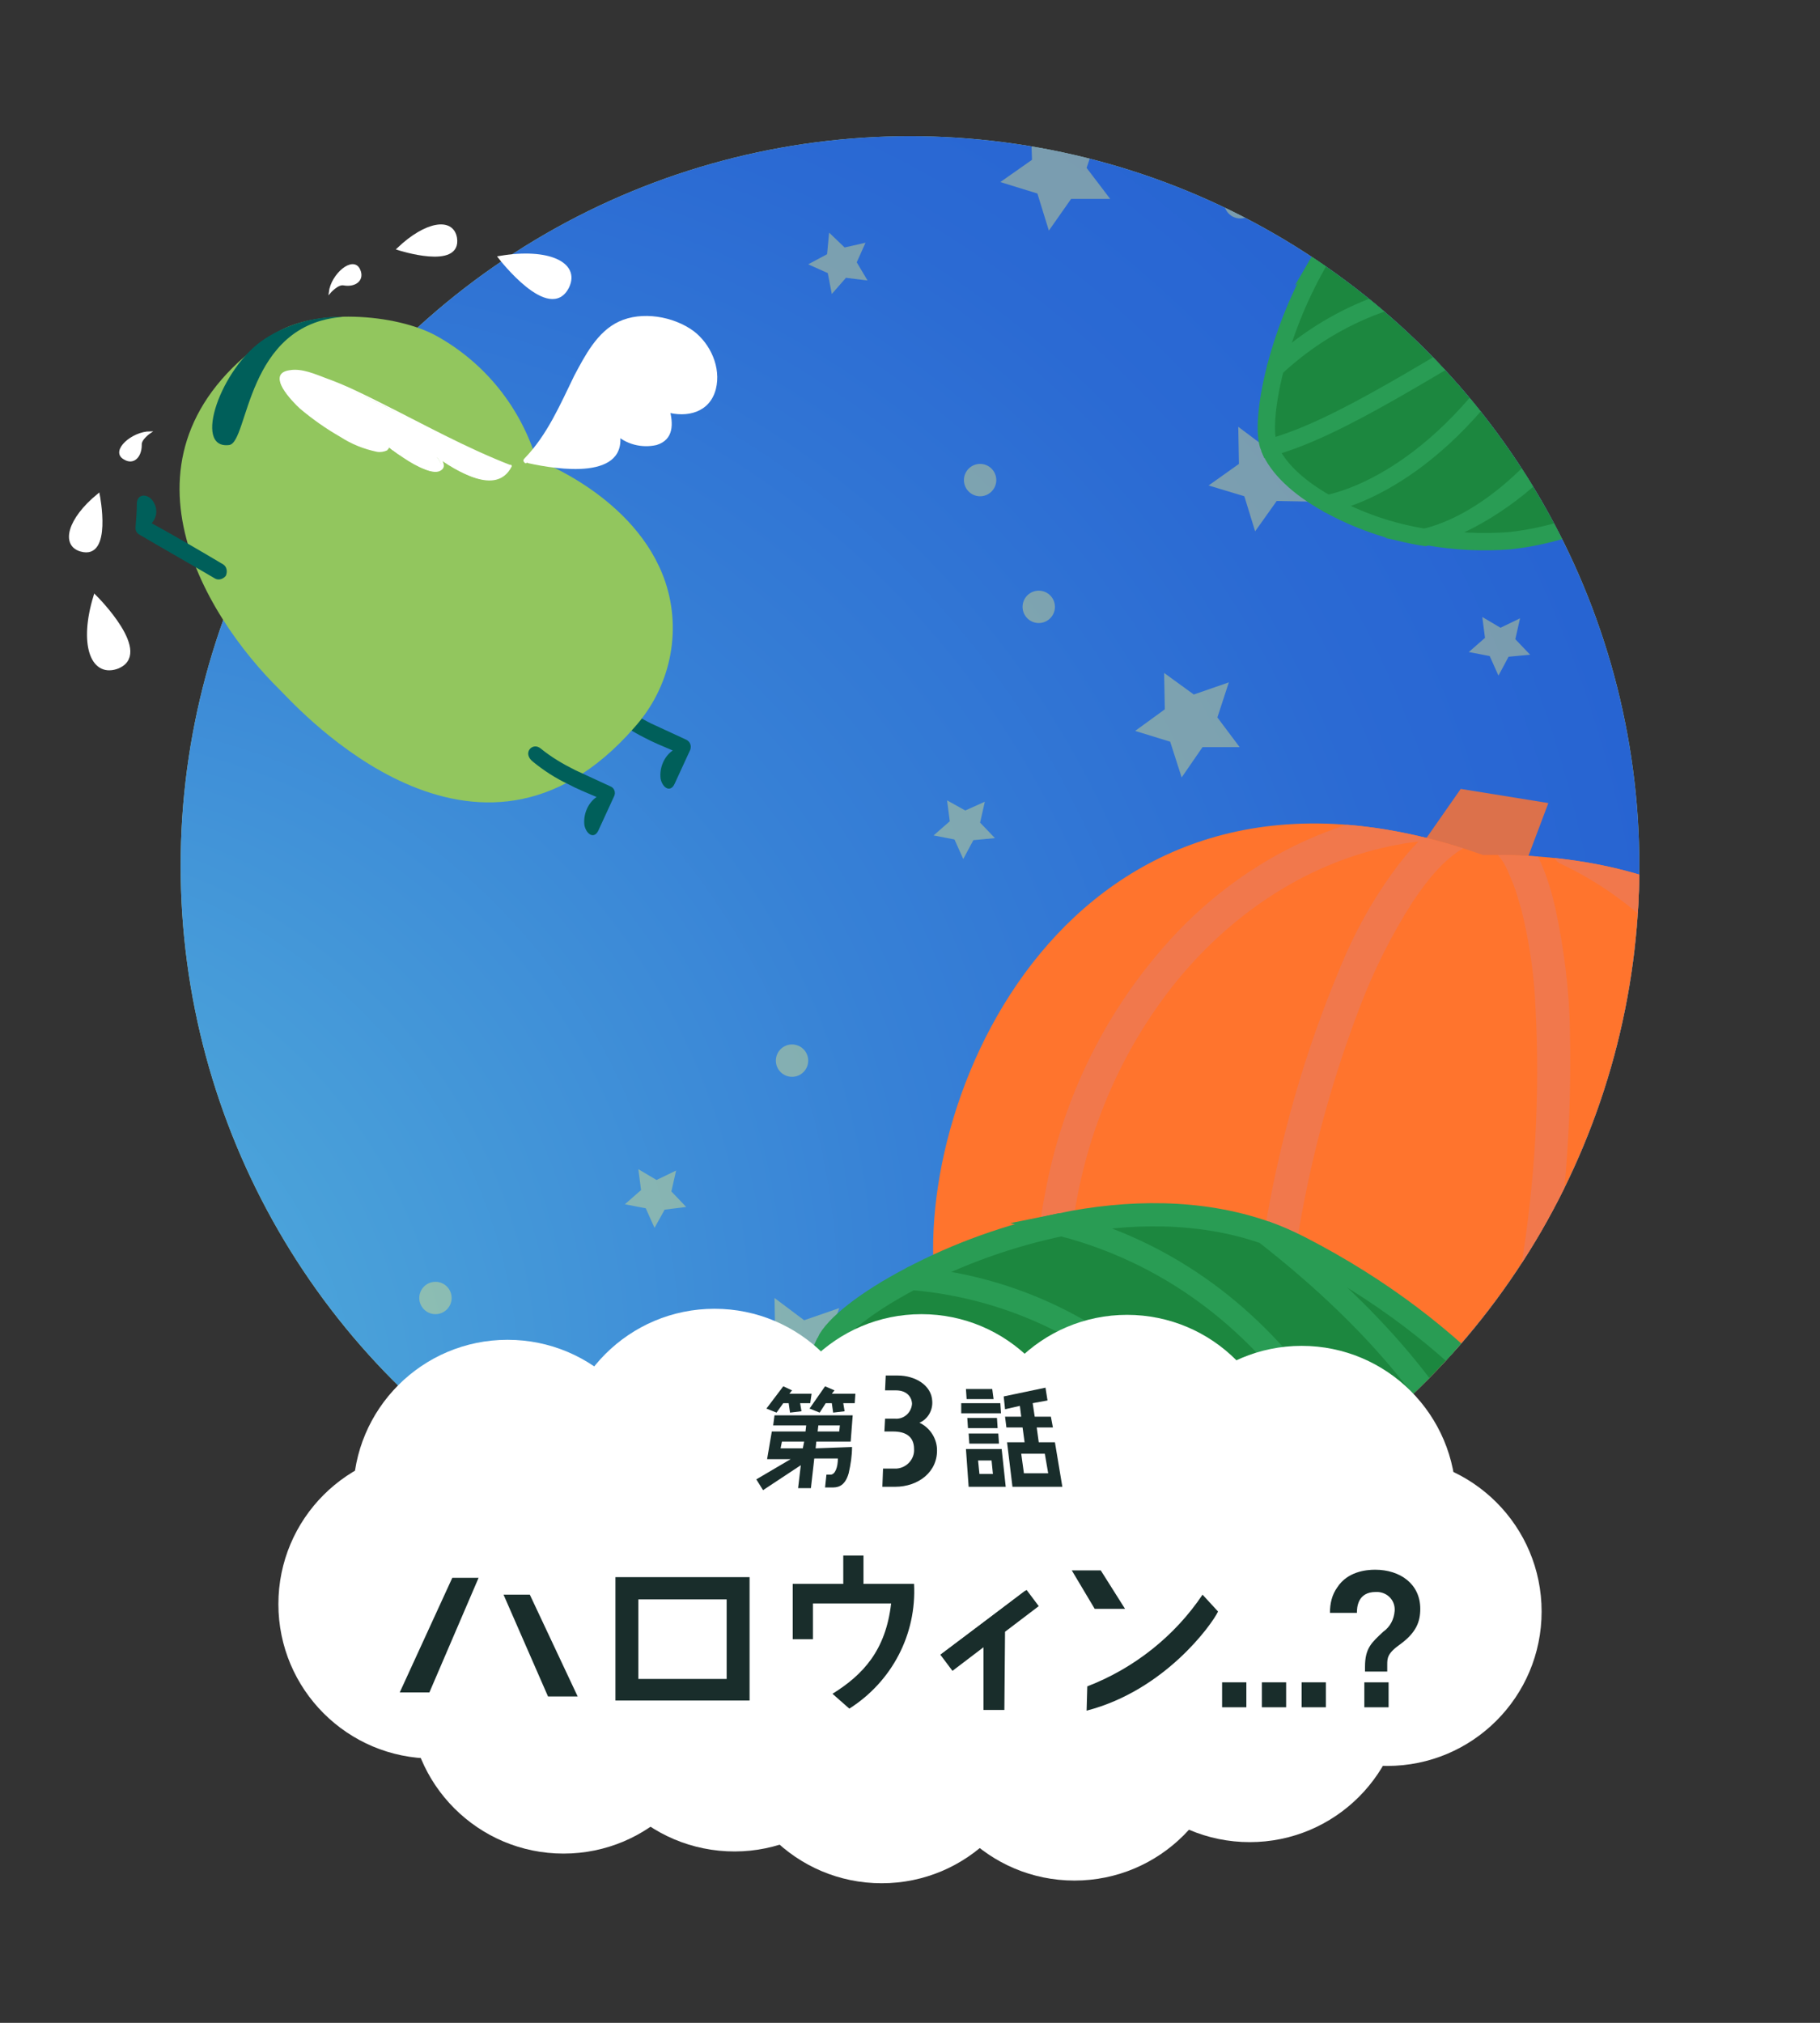 <?xml version="1.0" encoding="utf-8"?>
<!-- Generator: Adobe Illustrator 27.0.0, SVG Export Plug-In . SVG Version: 6.00 Build 0)  -->
<svg version="1.1" id="レイヤー_1" xmlns="http://www.w3.org/2000/svg" xmlns:xlink="http://www.w3.org/1999/xlink" x="0px"
	 y="0px" viewBox="0 0 270 300" style="enable-background:new 0 0 270 300;" xml:space="preserve">
<rect x="0" y="0" width="270" height="300" fill="#333333" stroke="none"/>
<style type="text/css">
	.st0{clip-path:url(#SVGID_00000012474357742235929370000008048197733064360087_);}
	.st1{fill:#B1D3A4;}
	.st2{fill:url(#SVGID_00000107590947271474418630000011427767356892554383_);}
	.st3{opacity:0.4;fill:#F2EE7C;enable-background:new    ;}
	.st4{clip-path:url(#SVGID_00000022541581930478024340000013331173066645375401_);}
	.st5{fill:#DC714B;}
	.st6{clip-path:url(#SVGID_00000177464673483818504740000001318449733578868367_);}
	.st7{fill:#FF742D;}
	.st8{fill:#F1784C;}
	.st9{fill:#1C873F;}
	.st10{fill:none;stroke:#299C54;stroke-width:3.44;stroke-miterlimit:10;}
	.st11{fill:none;stroke:#299C54;stroke-width:2.79;stroke-miterlimit:10;}
	.st12{fill:none;stroke:#299C54;stroke-width:2.57;stroke-miterlimit:10;}
	.st13{fill:#005F5A;}
	.st14{fill:#92C65E;}
	.st15{fill:#FFFFFF;}
	.st16{fill:#FFFFFF;stroke:#FFFFFF;stroke-width:0.26;stroke-miterlimit:10;}
	.st17{fill:#FFFFFF;stroke:#FFFFFF;stroke-width:0.4;stroke-miterlimit:10;}
	.st18{fill:#FFFFFF;stroke:#FFFFFF;stroke-width:0.51;stroke-miterlimit:10;}
	.st19{fill:#192D2B;}
</style>
<g>
	<defs>
		<circle id="SVGID_1_" cx="135" cy="128.4" r="108.2"/>
	</defs>
	<clipPath id="SVGID_00000047780271698903183770000017452752151924404132_">
		<use xlink:href="#SVGID_1_"  style="overflow:visible;"/>
	</clipPath>
	<g style="clip-path:url(#SVGID_00000047780271698903183770000017452752151924404132_);">
		<rect x="-99.6" y="2.8" class="st1" width="450.6" height="253.4"/>
		
			<radialGradient id="SVGID_00000110437871255460506090000014300415434805899401_" cx="77.15" cy="146.95" r="182.77" fx="-65.843" fy="55.076" gradientTransform="matrix(1 0 0 -1 0 302)" gradientUnits="userSpaceOnUse">
			<stop  offset="4.000000e-02" style="stop-color:#65D2E0"/>
			<stop  offset="0.33" style="stop-color:#4CA5DA"/>
			<stop  offset="0.62" style="stop-color:#3781D6"/>
			<stop  offset="0.85" style="stop-color:#2B6AD3"/>
			<stop  offset="1" style="stop-color:#2662D2"/>
		</radialGradient>
		
			<rect x="-99.8" y="2.8" style="fill:url(#SVGID_00000110437871255460506090000014300415434805899401_);" width="450.6" height="253.4"/>
		<polygon class="st3" points="161.2,24.9 164.7,29.5 158.9,29.5 155.6,34.2 153.9,28.7 148.4,27 153.1,23.7 152.9,17.9 157.6,21.4 
			163,19.5 		"/>
		<polygon class="st3" points="191.6,70 194.9,74.4 189.4,74.3 186.2,78.8 184.6,73.6 179.3,72 183.8,68.8 183.7,63.3 188.1,66.6 
			193.3,64.8 		"/>
		<polygon class="st3" points="180.6,106.4 183.9,110.8 178.4,110.8 175.3,115.3 173.6,110 168.4,108.4 172.8,105.2 172.7,99.8 
			177.1,103 182.3,101.2 		"/>
		<polygon class="st3" points="122.7,199.2 126.1,203.5 120.6,203.5 117.4,208 115.8,202.8 110.5,201.2 115,198 114.9,192.5 
			119.3,195.8 124.5,194 		"/>
		<polygon class="st3" points="263.9,114.2 267.2,118.6 261.7,118.5 258.5,123 256.9,117.8 251.6,116.2 256.1,113 256,107.5 
			260.4,110.8 265.6,109 		"/>
		<polygon class="st3" points="84.5,23.1 86.4,25.6 83.2,25.6 81.4,28.2 80.5,25.2 77.4,24.3 80,22.4 80,19.2 82.5,21.1 85.5,20.1 
					"/>
		<polygon class="st3" points="127.1,38.9 128.7,41.6 125.5,41.2 123.4,43.6 122.8,40.5 119.9,39.2 122.7,37.7 123,34.5 125.3,36.7 
			128.4,36 		"/>
		<polygon class="st3" points="221,97.3 217.9,96.7 220.3,94.6 219.9,91.5 222.6,93.1 225.5,91.7 224.8,94.8 227,97.1 223.8,97.4 
			222.3,100.2 		"/>
		<polygon class="st3" points="252.5,93.4 249.4,92.8 251.8,90.8 251.4,87.6 254.1,89.2 257,87.8 256.3,90.9 258.5,93.3 255.3,93.6 
			253.8,96.3 		"/>
		<polygon class="st3" points="73.7,209.5 70.6,208.9 72.9,206.8 72.5,203.6 75.3,205.2 78.2,203.9 77.5,207 79.6,209.3 76.5,209.6 
			75,212.4 		"/>
		<polygon class="st3" points="95.8,179.2 92.7,178.6 95.1,176.5 94.7,173.4 97.4,175 100.3,173.6 99.6,176.7 101.8,179 98.6,179.4 
			97.1,182.1 		"/>
		<polygon class="st3" points="141.6,124.5 138.5,123.9 140.9,121.8 140.5,118.7 143.2,120.2 146.1,118.9 145.4,122 147.6,124.3 
			144.4,124.6 142.9,127.4 		"/>
		<polygon class="st3" points="231.5,62.5 228.4,61.9 230.7,59.8 230.3,56.6 233.1,58.2 235.9,56.8 235.2,60 237.4,62.3 234.3,62.6 
			232.7,65.3 		"/>
		<circle class="st3" cx="184" cy="30" r="2.4"/>
		<circle class="st3" cx="145.4" cy="71.2" r="2.4"/>
		<circle class="st3" cx="154.1" cy="90" r="2.4"/>
		<circle class="st3" cx="64.6" cy="192.5" r="2.4"/>
		<circle class="st3" cx="117.5" cy="157.3" r="2.4"/>
		<circle class="st3" cx="33.1" cy="182.1" r="2.4"/>
		<circle class="st3" cx="99.5" cy="221.4" r="2.4"/>
		<g>
			<defs>
				<rect id="SVGID_00000043434595069349551030000002204101012811728312_" x="-99.6" y="2.8" width="450.6" height="253.4"/>
			</defs>
			<clipPath id="SVGID_00000123429047148954987810000009032570696225727634_">
				<use xlink:href="#SVGID_00000043434595069349551030000002204101012811728312_"  style="overflow:visible;"/>
			</clipPath>
			<g style="clip-path:url(#SVGID_00000123429047148954987810000009032570696225727634_);">
				<polygon class="st5" points="208.6,128.6 216.7,117 229.7,119.1 225.1,131.3 217.7,133 				"/>
				<g>
					<defs>
						<path id="SVGID_00000172417511238194744440000001841891320227273607_" d="M220,126.8c-59.9-21.2-85,34.9-81.2,64.5
							c7,54.6,62.5,50.4,62.5,50.4s51.3,21.6,75.3-28C289.6,186.9,283.5,125.8,220,126.8z"/>
					</defs>
					<clipPath id="SVGID_00000160176003550953831280000018016416200693830580_">
						<use xlink:href="#SVGID_00000172417511238194744440000001841891320227273607_"  style="overflow:visible;"/>
					</clipPath>
					<g style="clip-path:url(#SVGID_00000160176003550953831280000018016416200693830580_);">
						<path class="st7" d="M220,126.8c-59.9-21.2-85,34.9-81.2,64.5c7,54.6,62.5,50.4,62.5,50.4s51.3,21.6,75.3-28
							C289.6,186.9,283.5,125.8,220,126.8z"/>
						<path class="st8" d="M196.1,242.3c-5.6-0.8-11-2.9-15.8-5.9c-2.1-1.3-4.1-2.9-5.8-4.7c-1.7-1.6-3.2-3.4-4.6-5.3
							c-1.4-2-2.7-4-3.8-6.1c-1-1.9-1.9-3.9-2.7-6c-1.5-4-2.6-8.1-3.4-12.3c-0.2-0.9-0.3-1.9-0.5-2.8l-0.2-1.3c0-0.3,0,0.2,0,0.2
							s0-0.2-0.1-0.4s-0.1-0.4-0.1-0.7c-0.2-1.5-0.3-3-0.4-4.5c-0.2-2.9-0.1-5.8,0.2-8.7c1.4-13.7,6.6-26.8,15.1-37.6
							c8.1-10.2,19.3-18,32.2-20.7c1.5-0.3,3-0.6,4.5-0.7c1.3,0,2.4-1.1,2.4-2.4c0-1.3-1.1-2.4-2.4-2.4c-14,1.5-26.8,8.4-36.4,18.6
							c-10,10.7-16.7,24.1-19.3,38.6c-0.9,4.5-1.3,9-1.2,13.5c0.1,3.2,0.4,6.5,0.9,9.7c1.3,9.1,4.3,17.9,9,25.8
							c5.9,9.8,15.3,16.9,26.3,19.9c1.5,0.4,3.1,0.7,4.6,1c1.3,0.3,2.6-0.4,3-1.7C198.2,244,197.4,242.7,196.1,242.3L196.1,242.3z"
							/>
						<path class="st8" d="M199.3,242.8c-0.3,0-0.6-0.1-0.9-0.2l-0.4-0.1c-0.5-0.1,0.4,0.2,0.1,0s-0.5-0.2-0.7-0.4l-0.4-0.2
							c-0.5-0.3,0,0-0.1-0.1c-0.5-0.4-0.9-0.9-1.3-1.3c-0.1-0.1-0.3-0.4,0.1,0.1l-0.3-0.4c-0.2-0.4-0.5-0.7-0.7-1.1
							c-0.4-0.6-0.7-1.3-1-1.9c-0.3-0.6,0.1,0.3,0-0.1c-0.1-0.2-0.1-0.3-0.2-0.5c-0.2-0.5-0.4-0.9-0.5-1.4c-0.5-1.7-1-3.4-1.3-5.1
							c-0.4-2-0.6-3.5-0.8-5.3c-0.2-2-0.4-4-0.5-6c-0.2-3.9-0.2-7.8-0.1-11.7c0.5-19.6,4.3-39,11.3-57.4c2.1-5.6,4.8-11,8-16
							c2.3-3.4,4.9-6.7,8.4-8.4c2.8-1.4,0.3-5.6-2.5-4.2c-3.7,1.8-6.5,5-8.9,8.3c-3.1,4.3-5.7,9-7.7,13.9
							c-5.4,12.8-9.2,26.2-11.4,39.9c-1.2,7.2-2,14.6-2.2,21.9c-0.4,8.2,0,16.5,1.2,24.6c1.1,6.5,3.6,16.5,11.4,17.8
							c1.3,0.3,2.6-0.4,3-1.7C201.3,244.5,200.6,243.1,199.3,242.8L199.3,242.8z"/>
						<path class="st8" d="M231.3,128c11.7,5.4,20.6,15,26.1,26.5c5.6,12.2,7.7,25.8,6,39.1c-0.5,4.5-1.5,8.9-2.9,13.2l-0.6,1.6
							l-0.3,0.8l-0.2,0.5c-0.2,0.6,0.1-0.2,0,0.1c-0.7,1.5-1.3,3-2.1,4.5c-1.8,3.7-3.9,7.2-6.3,10.5c-1.3,1.8-2.6,3.5-4.1,5.1
							c-1.6,1.8-3.2,3.4-5,5c-3.6,3.2-7.7,5.7-12.2,7.5c-5.1,2-10.6,2.8-16.1,2.5c-1.5-0.1-2.9-0.2-4.4-0.5c-1.3-0.3-2.6,0.4-3,1.7
							c-0.3,1.3,0.4,2.6,1.7,3c11.7,2.1,23.8-0.7,33.5-7.6c7.9-5.8,14.1-13.6,18.8-22.1c3.5-6.2,6-13,7.4-20
							c2.8-14.2,1.5-28.9-3.6-42.4c-5-12.7-13.6-24-25.5-30.9c-1.4-0.8-2.9-1.6-4.5-2.3c-1.2-0.6-2.6-0.2-3.3,0.9
							C229.9,125.8,230.3,127.3,231.3,128L231.3,128z"/>
						<path class="st8" d="M221.6,126.1c0.1,0.1,0.2,0.3,0.4,0.4c0.4,0.5-0.3-0.4,0.1,0.1c0.2,0.3,0.4,0.6,0.6,0.8
							c0.5,0.7,0.9,1.5,1.2,2.3c0.3,0.7,0.6,1.4,0.9,2.2c0.3,1,0.6,2,0.9,3c1.2,4.8,1.9,9.7,2.1,14.7c0.7,12.9-0.1,25.9-2.2,38.7
							c-1.1,7-2.6,13.9-4.4,20.8c-1,3.6-2.1,7.2-3.3,10.8c-1.2,3.7-2.6,7.3-4.2,10.8c-0.9,1.9-1.9,3.8-3,5.6
							c-0.5,0.8-0.9,1.5-1.4,2.2l-0.4,0.5l-0.2,0.3c0.2-0.2,0.2-0.2,0,0s-0.5,0.6-0.8,0.9c-0.5,0.6-1.1,1.1-1.7,1.7l-0.3,0.2
							c0.5-0.4-0.1,0-0.2,0.1c-0.3,0.2-0.5,0.3-0.8,0.5l-0.4,0.2c-0.4,0.2,0.5-0.2,0,0l-0.9,0.3c-0.2,0.1-0.6,0,0.1,0
							c-0.1,0-0.3,0-0.4,0s-1.3-0.1-0.5,0c-1.3-0.3-2.6,0.4-3,1.7c-0.4,1.3,0.4,2.6,1.7,3c7,1.1,11.6-5.8,14.5-11.1
							c4-7.2,6.6-15.2,9-23.1c1.9-6.3,3.4-12.7,4.5-19.1c2.6-13.7,3.7-27.7,3.4-41.7c-0.1-6.2-0.9-12.4-2.2-18.4
							c-1-4.3-2.6-8.7-5.5-12C223,120.2,219.5,123.7,221.6,126.1L221.6,126.1z"/>
					</g>
				</g>
				<path class="st9" d="M192.8,185c-1.7-0.8-3.4-1.6-5.1-2.2c36.3,28.2,34.8,50.1,40.4,58.5l1.1,0.7c0.1,0,0.1,0.1,0.2,0.1
					c6.1,3.8,11.8,8.1,17.2,12.8C246.5,254.9,241.8,210.2,192.8,185z"/>
				<path class="st9" d="M187.7,182.8c-9.7-3.4-20.4-3.2-30.2-1.2c36.1,9.4,47.1,44.9,48,48.1c7.8,3.4,15.3,7.3,22.6,11.7
					C222.5,232.9,224,211.1,187.7,182.8z"/>
				<path class="st9" d="M205.5,229.7c-0.9-3.2-11.9-38.7-48-48.1c-7.8,1.6-15.3,4.3-22.3,8c28.9,2.4,45.5,24.3,45.7,30.6l-0.3,0.1
					C188.8,223,197.2,226.1,205.5,229.7z"/>
				<path class="st9" d="M180.9,220.2c-0.2-6.3-16.8-28.2-45.7-30.6c-6.7,3.5-11.3,7.2-12.4,9.5l0,0c12.1,8,34,13.1,57.8,21.1
					L180.9,220.2z"/>
				<path class="st9" d="M228.1,241.4c-7.2-4.4-14.8-8.3-22.6-11.7l0.1,0.2c-0.4,0.2-0.9,0.4-1.4,0.7l-0.2,0.1
					c-36.5,17.1-68.1,7.2-73.8,3.4l0,0l0,0c2.9,4.6,6.3,8.8,10.3,12.5c4.7,4.2,10,7.6,15.8,10c0-0.2,0.2-0.3,0.4-0.3
					c24.1,2.2,62.5-14.2,70.5-14.7c0.3-0.1,0.7-0.1,1,0L228.1,241.4z"/>
				<path class="st9" d="M205.5,229.7c-8.3-3.6-16.7-6.7-24.9-9.4c-36.2,9.2-54.5-2.3-58.4-5.2c1.6,6.7,4.3,13.1,8,18.9h0.1l0,0
					c5.5,3.8,53.6,5.6,73.8-3.4l0.2-0.1c0.5-0.2,0.9-0.4,1.4-0.7L205.5,229.7z"/>
				<path class="st9" d="M228.1,241.4l1.1,0.7L228.1,241.4z"/>
				<path class="st9" d="M229.1,242l-1.1-0.7l0.1,0.2c-0.3-0.1-0.7-0.1-1,0c-8.2,0.6-46.6,18.8-70.6,15.1l-0.3-0.1
					c0,0.2,0.1,0.3,0.2,0.4c44.3,17.6,89.5-0.5,89.5-0.5c-1.5-3.4-10.3-10.2-16.7-14.3C229.3,242.1,229.2,242,229.1,242z"/>
				<path class="st9" d="M122.8,199.2c-1.9,3.8-2,9.5-0.6,15.9c3.9,2.9,22.2,14.4,58.4,5.2C156.8,212.3,134.8,207.1,122.8,199.2z"/>
				<path class="st9" d="M227.2,241.5c-8.1,0.5-46.5,17-70.5,14.7c-0.2,0-0.3,0.1-0.4,0.3l0.3,0.1
					C180.6,260.3,219,242.1,227.2,241.5z"/>
				<path class="st9" d="M204,230.7c-20.2,9-68.2,7.2-73.8,3.4C135.9,237.9,167.4,247.8,204,230.7z"/>
				<path class="st10" d="M130.2,234L130.2,234c-3.8-5.8-6.5-12.2-8.1-18.9"/>
				<path class="st10" d="M204.1,230.6c0.5-0.2,0.9-0.4,1.4-0.7"/>
				<path class="st10" d="M156.3,256.5c-5.8-2.4-11.2-5.8-15.8-10c-4-3.7-7.4-7.9-10.3-12.5l0,0"/>
				<path class="st10" d="M187.7,182.8c1.8,0.6,3.5,1.4,5.1,2.2c49,25.2,53.7,69.9,53.7,69.9c-5.4-4.7-11.1-9-17.2-12.8"/>
				<path class="st10" d="M228.1,241.4l1.1,0.7c0.1,0,0.1,0.1,0.2,0.1c6.4,4.1,15.2,10.9,16.7,14.3c0,0-45.2,18.1-89.5,0.5
					c-0.2-0.1-0.3-0.3-0.2-0.4c0.1-0.1,0.2-0.2,0.3-0.2c24.1,2.2,62.5-14.2,70.5-14.7c0.3-0.1,0.7-0.1,1,0L228.1,241.4z"/>
				<path class="st10" d="M135.2,189.6c7-3.7,14.6-6.4,22.3-8"/>
				<path class="st10" d="M205.5,229.7c-8.3-3.6-16.7-6.7-24.9-9.4"/>
				<path class="st10" d="M180.6,220.3c-36.2,9.2-54.5-2.3-58.4-5.2c-1.4-6.4-1.3-12.1,0.6-15.9"/>
				<path class="st10" d="M228.1,241.4c-7.2-4.4-14.8-8.3-22.6-11.7c-0.9-3.2-11.9-38.7-48-48.1c9.8-2,20.5-2.2,30.2,1.2
					C224,211.1,222.5,232.9,228.1,241.4z"/>
				<path class="st10" d="M135.2,189.6c28.9,2.4,45.5,24.3,45.7,30.6l-0.3,0.1c-23.8-8-45.8-13.2-57.8-21.1l0,0
					C123.9,196.8,128.5,193.1,135.2,189.6z"/>
				<path class="st9" d="M279.9,182.7c4.1-3.1,10.6-24.4-1.4-44.6c-5.5-2.8-10.1-4.1-12.2-3.7l0,0c0.5,11.8,7.4,28.6,13.5,48.1
					L279.9,182.7z"/>
				<path class="st9" d="M288.3,223.8c-0.5-6.9-1.5-13.7-3-20.4c0,0.1-0.1,0.1-0.1,0.2c-35.9-20.9-38.3-42.1-38.3-47.7l0,0
					c-1.7,4.1-2.8,8.3-3.4,12.7c-0.6,5.1-0.2,10.2,0.9,15.2c0.1-0.1,0.3,0,0.3,0.1c0,0,0,0,0,0c9.9,16.9,39,34.4,43.1,39.5
					c0.2,0.2,0.3,0.4,0.4,0.7C288.3,223.9,288.3,223.9,288.3,223.8z"/>
				<path class="st9" d="M285.3,203.4c-1.5-7.2-3.5-14.2-5.6-20.8c-23.2-19.5-24.3-37-24.2-41c-3.7,4.2-6.6,9-8.7,14.2l0,0
					c0.1,5.6,3,25.3,38.3,47.7C285.2,203.5,285.3,203.4,285.3,203.4z"/>
				<path class="st9" d="M288.3,224v-0.2C288.3,223.9,288.3,223.9,288.3,224c-0.2-0.2-0.3-0.5-0.5-0.7c-4.3-5.1-34.5-21.8-43.4-39.3
					l-0.1-0.3c-0.1,0.1-0.2,0.2-0.1,0.3c9.4,37.5,42.7,58.8,42.7,58.8c1.5-2.6,1.8-11.6,1.5-17.8c0-0.1,0-0.1,0-0.2L288.3,224z"/>
				<path class="st9" d="M266.3,134.4c-3.4,0.6-7.2,3.2-10.8,7.2c-0.1,3.9,1,21.4,24.2,41C273.7,163.1,266.8,146.2,266.3,134.4z"/>
				<path class="st9" d="M287.8,223.3c-4.1-5.1-33.2-22.6-43.1-39.5c-0.1-0.1-0.2-0.2-0.3-0.1c0,0,0,0,0,0l0.1,0.3
					C253.3,201.5,283.5,218.2,287.8,223.3z"/>
				<path class="st11" d="M246.8,155.9L246.8,155.9c2.1-5.2,5-10,8.7-14.2"/>
				<path class="st11" d="M244.4,183.7c-1.2-5-1.5-10.1-0.9-15.2c0.6-4.4,1.7-8.6,3.4-12.7l0,0c0.1,5.6,2.4,26.8,38.3,47.7"/>
				<path class="st11" d="M288.3,223.8v0.2l0.1,0.8c0,0.1,0,0.1,0,0.2c0.3,6.2,0,15.2-1.5,17.8c0,0-33.3-21.2-42.7-58.8
					c0-0.1,0-0.2,0.1-0.3c0.1-0.1,0.3,0,0.3,0.1c0,0,0,0,0,0c9.9,16.9,39,34.4,43.1,39.5c0.2,0.2,0.3,0.4,0.4,0.7
					C288.3,223.9,288.3,223.9,288.3,223.8z"/>
				<path class="st11" d="M279.7,182.6c-23.2-19.5-24.3-37-24.2-41c3.5-4,7.4-6.6,10.8-7.2"/>
				<path class="st11" d="M278.5,138.1c12.1,20.2,5.5,41.5,1.4,44.6l-0.2-0.1c-6-19.5-13-36.4-13.5-48.1l0,0
					C268.4,134.1,273,135.4,278.5,138.1z"/>
				<path class="st9" d="M215.6,20.2c-1.3,0.5-2.6,1.1-3.8,1.8c33.9-6,45.3,5.8,52.8,6.9l0.3-0.1l0.6-0.2c0,0,0.1,0,0.1,0
					c5.2-1.5,10.4-2.5,15.8-3.1C281.4,25.5,254.2,5.6,215.6,20.2z"/>
				<path class="st9" d="M211.8,22c-6.8,3.7-12,9.7-15.8,16.2c23.3-15.4,48.6-3.7,50.8-2.6c5.8-2.7,11.7-4.9,17.8-6.7
					C257.1,27.8,245.7,16,211.8,22z"/>
				<path class="st9" d="M246.8,35.6c-2.2-1.1-27.5-12.8-50.8,2.6c-3,5.1-5.3,10.7-6.8,16.4c15.9-14.9,36.4-13.1,40-10
					c0,0.1-0.1,0.1-0.1,0.2C234.7,41.6,240.6,38.5,246.8,35.6z"/>
				<path class="st9" d="M229.2,44.6c-3.6-3.1-24.1-4.8-40,10c-1.4,5.5-1.7,9.9-0.9,11.7l0,0c10.5-2.8,24.4-12.3,40.8-21.6
					C229.1,44.7,229.1,44.7,229.2,44.6z"/>
				<path class="st9" d="M246.8,35.6c-6.2,2.8-12.1,6-17.7,9.1C216,69.5,200.4,74,196.9,74.7c4.5,2.5,9.4,4.2,14.5,5l0.4-0.1
					c5.4-1.4,22.2-8.4,35.2-43.9L246.8,35.6z"/>
				<path class="st9" d="M264.7,29c-6,1.8-11.9,4-17.6,6.7l0.2,0.1c-9.2,34.3-30.5,42.8-35.5,44l0,0c4,0.7,8.1,0.9,12.1,0.6
					c4.6-0.5,9.1-1.8,13.3-3.7c-0.1,0-0.2-0.1-0.2-0.3c0-0.1,0-0.1,0.1-0.1C251,63.3,261.4,31.5,264.7,29z"/>
				<path class="st9" d="M264.9,28.8l-0.3,0.1h0.2l0,0L264.9,28.8l0.2,0c-3.4,2.3-12.7,35.4-27.5,47.4l-0.4,0.2c0.1,0,0.1,0,0.2,0
					c32-15.8,44.7-50,44.7-50c-2.6-0.8-10.8,0.6-16.3,2.1c0,0-0.1,0-0.1,0L264.9,28.8z"/>
				<path class="st9" d="M264.9,28.8l0.6-0.2L264.9,28.8z"/>
				<path class="st9" d="M265,28.9l-0.2,0.1c-3.4,2.5-13.8,34.3-27.6,47.1c-0.1,0.1-0.1,0.2,0,0.3c0,0,0.1,0.1,0.1,0.1l0.4-0.2
					c14.8-12,24.1-45.1,27.5-47.4L265,28.9z"/>
				<path class="st9" d="M188.3,66.4c1.2,3,4.3,5.9,8.6,8.3c3.6-0.7,19.1-5.2,32.2-29.9C212.7,54,198.8,63.6,188.3,66.4z"/>
				<path class="st12" d="M246.8,35.6l0.2,0.1c-12.9,35.5-29.8,42.5-35.2,43.9l-0.4,0.1c-5.1-0.8-10-2.5-14.5-5"/>
				<path class="st12" d="M237.2,76.5c-4.2,2-8.7,3.2-13.3,3.7c-4,0.3-8.1,0.1-12.1-0.6l0,0c5-1.2,26.3-9.7,35.5-44l-0.2-0.1
					c5.7-2.6,11.6-4.8,17.6-6.6"/>
				<path class="st12" d="M211.8,22c1.2-0.7,2.5-1.3,3.8-1.8c38.6-14.6,65.8,5.2,65.8,5.2c-5.3,0.6-10.6,1.7-15.8,3.1"/>
				<path class="st12" d="M264.6,28.9l0.3-0.1l0.6-0.2c0,0,0.1,0,0.1,0c5.5-1.5,13.7-3,16.3-2.1c0,0-12.6,34.2-44.7,50
					c-0.1,0-0.1,0-0.2,0c-0.1,0-0.2-0.1-0.2-0.3c0-0.1,0-0.1,0.1-0.1C251,63.3,261.4,31.5,264.7,29l0,0L264.6,28.9z"/>
				<path class="st12" d="M189.2,54.6c1.5-5.8,3.8-11.3,6.8-16.4"/>
				<path class="st12" d="M246.8,35.6c-6.2,2.8-12.1,6-17.7,9.1"/>
				<path class="st12" d="M229.1,44.8C216,69.5,200.4,74,196.9,74.7c-4.3-2.4-7.4-5.3-8.6-8.3"/>
				<path class="st12" d="M264.6,28.9c-6.1,1.8-12,4.1-17.8,6.7c-2.2-1.1-27.5-12.8-50.8,2.6c3.8-6.5,9-12.5,15.8-16.2
					C245.7,16,257.1,27.8,264.6,28.9z"/>
				<path class="st12" d="M189.2,54.6c15.9-14.9,36.4-13.1,40-10c0,0.1-0.1,0.1-0.1,0.2c-16.4,9.3-30.3,18.8-40.8,21.6l0,0
					C187.5,64.5,187.8,60.1,189.2,54.6z"/>
			</g>
		</g>
	</g>
</g>
<path class="st13" d="M57,66c0.8,1.2,0.8,2.8,0,4c3.3,1.6,9.2,4.4,13,7.5c0.5,0.4,0.6,1,0.3,1.5c-0.3,0.5-1,0.7-1.5,0.4c0,0,0,0,0,0
	c-3.3-2.9-10-6.1-13.5-7.8c-0.4-0.2-0.6-0.6-0.6-1c0-1.8,0-2.8,0-4.6C54.6,64.6,56.2,64.7,57,66z"/>
<path class="st13" d="M90.5,106.1c1.6,1.3,3.3,2.4,5.1,3.3c1.3,0.7,2.8,1.3,4.2,1.9c-1.3,0.9-2,2.6-1.8,4.2c0.3,1.4,1.5,2.1,2.1,0.7
	l2.3-5c0.2-0.6,0-1.2-0.6-1.5l-5.2-2.4c-1.8-0.9-3.6-2-5.1-3.3C90.3,103,88.8,104.7,90.5,106.1z"/>
<path class="st14" d="M94.1,107.9c5.3-5.9,7.1-14.1,4.6-21.6c-4.3-12.7-19.1-18.1-19.1-18.1c-2.4-7.8-7.6-14.3-14.7-18.3
	c-6.2-3.5-18.6-4.2-24.3-0.3c-25.4,17-10.6,41.4,1,52.8C44.3,105.1,70.8,134.6,94.1,107.9z"/>
<path class="st13" d="M50.9,47c-14.5,1-14,18.6-16.9,19c-5.5,0.7-1.2-11.5,5.2-15.7C42.7,48,46.8,46.9,50.9,47z"/>
<path class="st15" d="M75.7,69.1c-13.4-5.2-33-18-34.1-13c-0.8,3.4,15.2,13.6,15.9,10.1c2,1.5,4.2,3.1,6.2,3.6
	c2.3,0.5,2.1-0.9,1.1-2c4.7,3.4,9.2,4.8,10.8,1.5"/>
<path class="st15" d="M75.8,69c-6.7-2.6-13-6.1-19.4-9.3c-2.6-1.3-5.2-2.6-8-3.6c-1.6-0.6-3.6-1.5-5.4-1.2c-3.7,0.5,0.4,4.7,1.5,5.7
	c1.9,1.6,3.9,3,6,4.2c1.7,1.1,3.5,1.8,5.4,2.2c0.5,0.1,1.1,0,1.5-0.2c0.1,0,0.1-0.2,0.2-0.2s0-0.1,0.1-0.2c0.2-0.1-0.3,0,0.1,0
	c0,0,0.4,0.4,0.5,0.4c0.4,0.3,0.8,0.6,1.2,0.8s1,0.7,1.6,1c0.9,0.5,3.3,2,4.4,1.1c0.8-0.6,0-1.6-0.4-2.2l-0.2,0.3
	c2.7,1.9,8.7,5.9,11,1.4c0.1-0.2-0.2-0.4-0.3-0.2c-2.2,4.2-8.1,0.3-10.6-1.5c-0.2-0.1-0.3,0.1-0.2,0.3c0.5,0.6,1.1,1.5,0,1.8
	c-0.8,0.2-2.1-0.5-2.8-0.8c-1.5-0.8-3-1.7-4.3-2.8c-0.1,0-0.2,0-0.2,0.1c0,0,0,0,0,0c-0.5,2.1-6.7-1.6-7.5-2.1
	c-1.7-1-3.3-2.2-4.8-3.5c-1.2-0.9-2.2-2-3-3.3c-1.6-3.2,3.7-1.8,5-1.3c4.4,1.7,8.7,3.7,12.8,5.9c5.2,2.6,10.4,5.3,15.8,7.5
	C75.9,69.3,76,69,75.8,69L75.8,69z"/>
<path class="st15" d="M78,68.2c8.2-8.1,8-24.2,21.4-20.4c9.1,2.6,8.7,15.6-0.5,12.9c0.5,1.8,0.8,3.7-1.1,4.7
	c-2.2,1.1-5.3-0.2-6.3-1.3c0.9,4.2-2.7,6.6-13,4.2"/>
<path class="st15" d="M78.3,68.5c2.5-2.8,4.5-5.9,6-9.3c1.5-3,2.8-6.3,5.2-8.8c2.6-2.7,6-3.2,9.5-2.2c3.5,0.8,6.1,3.7,6.6,7.2
	c0.2,1.5-0.3,3.1-1.4,4.2c-1.4,1.3-3.5,1.2-5.2,0.7c-0.2-0.1-0.4,0.1-0.5,0.3c0,0.1,0,0.1,0,0.2c0.3,0.8,0.4,1.7,0.3,2.6
	c-0.3,1.1-1.3,1.9-2.4,1.9c-1.7,0.2-3.4-0.4-4.6-1.6c-0.3-0.3-0.7,0-0.7,0.4c1.3,6.6-9.2,4.5-12.5,3.8c-0.5-0.1-0.7,0.7-0.2,0.8
	c4.1,0.9,15,2.7,13.5-4.8l-0.7,0.4c1.6,1.6,4,2.2,6.2,1.7c2.6-0.8,2.5-3.2,1.9-5.4l-0.5,0.5c3.1,0.9,6.5,0.1,7.4-3.4
	c0.8-3.2-0.8-6.7-3.3-8.6c-3-2.2-7.7-3-11.1-1.4c-3.2,1.5-5,5-6.6,8c-2.1,4.3-4,8.8-7.4,12.3c-0.2,0.2-0.2,0.4,0,0.6
	S78.1,68.7,78.3,68.5L78.3,68.5z"/>
<path class="st13" d="M79.1,113c1.6,1.3,3.3,2.4,5.2,3.3c1.3,0.7,2.8,1.3,4.2,1.9c-1.3,0.9-2,2.6-1.8,4.2c0.3,1.4,1.5,2.1,2.1,0.7
	l2.3-5c0.3-0.6,0-1.3-0.6-1.5l-5.2-2.4c-1.8-0.9-3.5-1.9-5.1-3.2C79,110,77.4,111.7,79.1,113z"/>
<path class="st13" d="M33.1,83.7c-2.5-1.5-8-4.7-10.6-6.1c0.8-0.9,0.9-2.1,0.3-3.1c-0.7-1.3-2.4-1.4-2.5,0.1c0,1.2-0.1,2.4-0.2,3.7
	c0,0.4,0.2,0.8,0.6,1c2.7,1.6,8.5,4.9,11.2,6.5c0.5,0.3,1.2,0.1,1.6-0.4C33.8,84.7,33.6,84,33.1,83.7z"/>
<path class="st16" d="M22.3,64.1c-2.7,0-5.8,2.8-3.9,3.9c1.4,0.9,2.5-0.3,2.5-2C20.8,65.1,22.3,64.1,22.3,64.1z"/>
<path class="st17" d="M14.6,73.4c-4.4,3.6-5.4,7.4-2.6,8.2C16.5,82.9,14.6,73.4,14.6,73.4z"/>
<path class="st18" d="M14.1,88.5c-2.1,6.9-0.5,11.6,3.1,10.5C22.8,97.1,14.1,88.5,14.1,88.5z"/>
<path class="st16" d="M48.9,43.4c0.3-2.7,3.5-5.4,4.4-3.4c0.7,1.5-0.6,2.5-2.3,2.2C50.1,42,48.9,43.4,48.9,43.4z"/>
<path class="st17" d="M59.1,36.9c4.1-3.9,8-4.5,8.5-1.6C68.3,39.9,59.1,36.9,59.1,36.9z"/>
<path class="st18" d="M74.2,38.2c7.1-1.2,11.6,0.9,10,4.3C81.6,47.8,74.2,38.2,74.2,38.2z"/>
<circle class="st15" cx="64.2" cy="237.9" r="22.9"/>
<circle class="st15" cx="159.4" cy="256" r="22.9"/>
<circle class="st15" cx="205.8" cy="239" r="22.9"/>
<circle class="st15" cx="141.7" cy="227.2" r="22.9"/>
<circle class="st15" cx="185.4" cy="250.3" r="22.9"/>
<circle class="st15" cx="145" cy="248.3" r="22.9"/>
<circle class="st15" cx="167.2" cy="217.9" r="22.9"/>
<ellipse transform="matrix(9.853767e-02 -0.995 0.995 9.853767e-02 -152.243 335.338)" class="st15" cx="109" cy="251.7" rx="22.9" ry="22.9"/>
<circle class="st15" cx="136.7" cy="217.8" r="22.9"/>
<circle class="st15" cx="130.8" cy="256.4" r="22.9"/>
<circle class="st15" cx="106" cy="217" r="22.9"/>
<circle class="st15" cx="174" cy="242.4" r="22.9"/>
<ellipse transform="matrix(9.853767e-02 -0.995 0.995 9.853767e-02 -117.116 342.434)" class="st15" cx="130.4" cy="235.9" rx="22.9" ry="22.9"/>
<circle class="st15" cx="75.3" cy="221.6" r="22.9"/>
<circle class="st15" cx="193.1" cy="222.5" r="22.9"/>
<circle class="st15" cx="83.6" cy="252" r="22.9"/>
<circle class="st15" cx="145.9" cy="226.3" r="22.9"/>
<path class="st19" d="M107.8,252.2H91.3v-18.3h19.9v18.3H107.8z M107.8,237.2H94.7V249h13.1V237.2z"/>
<path class="st19" d="M162.4,238.6l-3.4-5.7h4.3l3.6,5.7L162.4,238.6z M161.2,253.7l0.1-3.6c7-2.7,13-7.5,17.1-13.6l2.3,2.5
	C179.8,240.9,172.8,250.7,161.2,253.7z"/>
<path class="st19" d="M71,234l-7.3,17h-4.4l7.8-17H71z M81.3,251.6l-6.6-15.1h3.9l7.1,15.1H81.3z"/>
<polygon class="st19" points="153.7,238.1 152.1,235.9 139.7,245.3 141.3,247.4 146.1,243.8 146.1,253.4 148.8,253.4 148.8,241.8 
	"/>
<path class="st19" d="M149,253.6h-3.1v-9.3l-4.6,3.5l-1.8-2.4l12.8-9.6l1.8,2.4l-5,3.8L149,253.6z M146.3,253.2h2.3v-11.5l4.9-3.7
	l-1.3-1.8l-12.1,9.1l1.4,1.8l4.9-3.7L146.3,253.2z"/>
<path class="st19" d="M128.1,230.7v4.2h7.5c0.4,7.5-3.3,14.5-9.6,18.5l-2.5-2.2c4.5-2.8,7.9-6.4,8.7-13.4h-11.6v5.3h-3v-8.2h7.5
	v-4.2H128.1z"/>
<path class="st19" d="M181.3,253.2v-3.7h3.6v3.7H181.3z"/>
<path class="st19" d="M187.2,253.2v-3.7h3.6v3.7H187.2z"/>
<path class="st19" d="M193.1,253.2v-3.7h3.6v3.7H193.1z"/>
<path class="st19" d="M207.8,243.8c-2,1.4-2,2.1-2,3.1v1h-3.3v-0.7c0-2.8,1-3.6,2.7-5.2c1-0.7,1.6-1.8,1.7-3.1
	c0.1-1.5-1-2.7-2.5-2.8c-0.1,0-0.2,0-0.3,0c-2.7,0-2.8,2.3-2.8,3.1h-4c0-1.4,0.3-2.7,1.1-3.8c1.5-2.3,4.2-2.6,5.6-2.6
	c3.7,0,6.7,2.1,6.7,5.8C210.7,240.5,210.1,242.1,207.8,243.8z M202.4,253.2v-3.7h3.6v3.7H202.4z"/>
<path class="st19" d="M136.4,211c1.2-0.5,2-1.8,1.9-3.2c-0.1-2.4-2.6-3.8-5.1-3.8h-1.8l-0.1,2.2h1.6c1.9,0,2.4,1.3,2.4,2
	c-0.1,1.3-1.2,2.3-2.5,2.2c-0.1,0-0.1,0-0.2,0h-1.3l-0.1,1.9h1.3c1.8,0,3.1,0.7,3.1,2.6c0.1,1.5-1.1,2.8-2.6,2.9c-0.1,0-0.2,0-0.3,0
	H131l-0.1,2.7h1.9c3.4,0,6.4-2.2,6.2-5.7C138.9,213.2,137.9,211.7,136.4,211z"/>
<polygon class="st19" points="147.9,210.3 143.5,210.3 143.6,211.8 148,211.8 "/>
<path class="st19" d="M154.1,213.9l-0.3-2.2h2.4l-0.3-1.6h-2.4l-0.3-2l2.2-0.4l-0.3-1.9l-6.2,1.3l0.2,1.9l2.2-0.5l0.2,1.6h-2.4
	l0.2,1.6h2.4l0.3,2.2h-2.6l0.8,6.6h7.4l-1.1-6.6L154.1,213.9z M155.5,218.5h-3.6l-0.4-2.9h3.5L155.5,218.5z"/>
<polygon class="st19" points="147.2,206 143.3,206 143.4,207.5 147.4,207.5 "/>
<polygon class="st19" points="142.6,209.6 148.5,209.6 148.4,208.1 142.6,208.1 "/>
<path class="st19" d="M143.7,220.5h5.5l-0.6-5.6h-5.3L143.7,220.5z M145.1,216.6h2l0.2,2h-2L145.1,216.6z"/>
<polygon class="st19" points="143.8,214.1 148.2,214.1 148.1,212.6 143.7,212.6 "/>
<path class="st19" d="M121,214.8l0.1-1h5.1l0.3-3.9h-11.6l-0.2,1.5h4.9l-0.1,0.9h-5l-0.7,4.1h3.5l-5.1,3l1,1.6l5.6-3.7l-0.4,3.4h1.9
	l0.5-4.4h3.5c0,1.3-0.4,2.4-1.1,2.4h-0.6l-0.2,1.9h1c0.7,0,1.9,0,2.5-2.1c0.3-1.3,0.5-2.6,0.5-3.9L121,214.8z M121.4,211.4h3.2
	l-0.1,0.9h-3.2L121.4,211.4z M119.1,214.8h-3.3l0.2-1h3.3L119.1,214.8z"/>
<polygon class="st19" points="116.2,208.1 117,208.1 117.2,209.5 118.9,209.3 118.7,208.1 120.2,208.1 120.4,206.7 117.1,206.7 
	117.5,206.2 116.2,205.6 113.7,208.9 115.2,209.5 "/>
<polygon class="st19" points="121.6,209.5 122.5,208.1 123.4,208.1 123.6,209.5 125.3,209.3 125.1,208.1 126.8,208.1 126.9,206.7 
	123.4,206.7 123.8,206.2 122.4,205.6 120.1,208.9 "/>
</svg>
